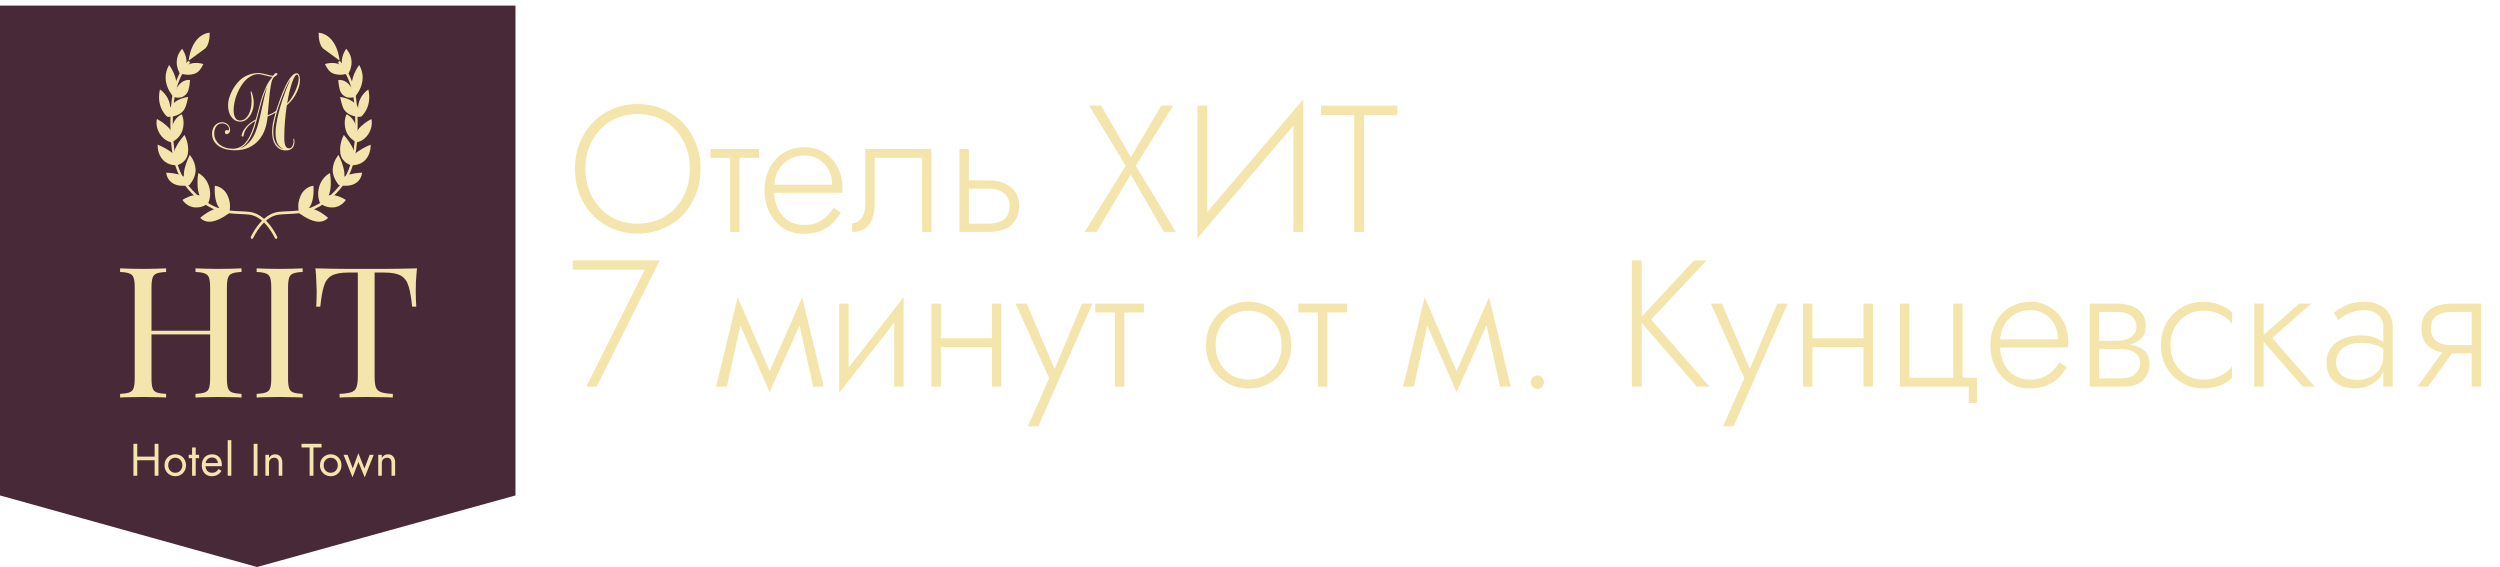 <?xml version="1.0" encoding="UTF-8"?> <svg xmlns="http://www.w3.org/2000/svg" width="194" height="44" viewBox="0 0 194 44" fill="none"><path d="M45.428 13.1C45.428 13.912 45.601 14.64 45.946 15.284C46.301 15.928 46.781 16.437 47.388 16.81C48.004 17.174 48.704 17.356 49.488 17.356C50.272 17.356 50.967 17.174 51.574 16.81C52.19 16.437 52.671 15.928 53.016 15.284C53.361 14.64 53.534 13.912 53.534 13.1C53.534 12.279 53.361 11.551 53.016 10.916C52.671 10.272 52.19 9.768 51.574 9.404C50.967 9.031 50.272 8.844 49.488 8.844C48.704 8.844 48.004 9.031 47.388 9.404C46.781 9.768 46.301 10.272 45.946 10.916C45.601 11.551 45.428 12.279 45.428 13.1ZM44.616 13.1C44.616 12.381 44.737 11.719 44.98 11.112C45.223 10.496 45.563 9.964 46.002 9.516C46.441 9.059 46.954 8.704 47.542 8.452C48.139 8.2 48.788 8.074 49.488 8.074C50.188 8.074 50.832 8.2 51.42 8.452C52.017 8.704 52.535 9.059 52.974 9.516C53.413 9.964 53.753 10.496 53.996 11.112C54.239 11.719 54.36 12.381 54.36 13.1C54.36 13.819 54.239 14.486 53.996 15.102C53.753 15.709 53.413 16.241 52.974 16.698C52.535 17.146 52.017 17.496 51.42 17.748C50.832 18 50.188 18.126 49.488 18.126C48.788 18.126 48.139 18 47.542 17.748C46.954 17.496 46.441 17.146 46.002 16.698C45.563 16.241 45.223 15.709 44.98 15.102C44.737 14.486 44.616 13.819 44.616 13.1ZM55.13 11.56H58.91V12.246H55.13V11.56ZM56.657 11.756H57.385V18H56.657V11.756ZM59.787 14.962V14.332H64.575C64.575 13.893 64.482 13.506 64.295 13.17C64.109 12.825 63.852 12.554 63.525 12.358C63.208 12.162 62.839 12.064 62.419 12.064C61.999 12.064 61.612 12.162 61.257 12.358C60.903 12.554 60.618 12.839 60.403 13.212C60.189 13.576 60.081 14.01 60.081 14.514L60.067 14.766C60.067 15.307 60.165 15.783 60.361 16.194C60.557 16.595 60.828 16.908 61.173 17.132C61.528 17.347 61.934 17.454 62.391 17.454C62.802 17.454 63.147 17.393 63.427 17.272C63.717 17.141 63.959 16.978 64.155 16.782C64.361 16.577 64.533 16.357 64.673 16.124L65.261 16.502C65.075 16.791 64.86 17.062 64.617 17.314C64.375 17.557 64.071 17.757 63.707 17.916C63.343 18.065 62.877 18.14 62.307 18.14C61.747 18.14 61.239 17.995 60.781 17.706C60.333 17.417 59.979 17.015 59.717 16.502C59.456 15.989 59.325 15.41 59.325 14.766C59.325 14.617 59.33 14.477 59.339 14.346C59.358 14.206 59.381 14.066 59.409 13.926C59.521 13.431 59.713 12.997 59.983 12.624C60.254 12.241 60.599 11.947 61.019 11.742C61.439 11.527 61.906 11.42 62.419 11.42C62.979 11.42 63.483 11.555 63.931 11.826C64.379 12.087 64.729 12.456 64.981 12.932C65.243 13.408 65.373 13.968 65.373 14.612C65.373 14.668 65.369 14.729 65.359 14.794C65.359 14.85 65.355 14.906 65.345 14.962H59.787ZM72.284 11.56V18H71.556V12.246H67.874V15.76C67.874 16.264 67.804 16.684 67.664 17.02C67.534 17.347 67.338 17.594 67.076 17.762C66.815 17.921 66.498 18 66.124 18V17.328C66.404 17.328 66.642 17.202 66.838 16.95C67.044 16.698 67.146 16.301 67.146 15.76V11.56H72.284ZM74.458 11.56H75.186V18H74.458V11.56ZM74.864 14.64V13.996H76.726C77.389 13.996 77.944 14.159 78.392 14.486C78.85 14.803 79.078 15.307 79.078 15.998C79.078 16.455 78.975 16.833 78.77 17.132C78.565 17.431 78.285 17.65 77.93 17.79C77.576 17.93 77.174 18 76.726 18H74.864V17.356H76.726C77.053 17.356 77.338 17.309 77.58 17.216C77.823 17.113 78.01 16.964 78.14 16.768C78.28 16.563 78.35 16.306 78.35 15.998C78.35 15.55 78.201 15.214 77.902 14.99C77.613 14.757 77.221 14.64 76.726 14.64H74.864ZM90.109 8.2H91.033L88.135 12.862L91.243 18H90.319L87.743 13.548L85.097 18H84.173L87.351 12.862L84.523 8.2H85.447L87.757 12.19L90.109 8.2ZM101.094 8.9L92.918 18.49L92.96 17.3L101.136 7.71L101.094 8.9ZM93.688 8.2V17.44L92.918 18.49V8.2H93.688ZM101.136 7.71V18H100.366V8.746L101.136 7.71ZM102.507 8.928V8.2H108.429V8.928H105.853V18H105.083V8.928H102.507ZM44.448 20.928V20.2H51.196L46.31 30H45.498L50.034 20.928H44.448ZM63.1 30L61.854 24.386L62.246 23.07L63.926 30H63.1ZM59.474 29.37L62.246 23.07L62.316 24.638L59.726 30.434L59.474 29.37ZM59.726 30.434L57.178 24.638L57.248 23.07L59.978 29.37L59.726 30.434ZM55.568 30L57.248 23.07L57.64 24.386L56.408 30H55.568ZM70.05 24.19L65.122 30.49L65.192 29.37L70.12 23.07L70.05 24.19ZM65.85 23.56V29.454L65.122 30.49V23.56H65.85ZM70.12 23.07V30H69.392V24.106L70.12 23.07ZM72.718 26.934V26.248H77.422V26.934H72.718ZM76.974 23.56H77.702V30H76.974V23.56ZM72.284 23.56H73.012V30H72.284V23.56ZM84.774 23.56L80.574 33.08H79.762L81.414 29.342L78.81 23.56H79.678L82.016 29.048L81.68 29.02L83.962 23.56H84.774ZM84.99 23.56H88.77V24.246H84.99V23.56ZM86.516 23.756H87.244V30H86.516V23.756ZM93.587 26.78C93.587 26.127 93.732 25.548 94.021 25.044C94.31 24.54 94.702 24.143 95.197 23.854C95.701 23.565 96.266 23.42 96.891 23.42C97.516 23.42 98.076 23.565 98.571 23.854C99.075 24.143 99.472 24.54 99.761 25.044C100.05 25.548 100.195 26.127 100.195 26.78C100.195 27.424 100.05 28.003 99.761 28.516C99.472 29.02 99.075 29.417 98.571 29.706C98.076 29.995 97.516 30.14 96.891 30.14C96.266 30.14 95.701 29.995 95.197 29.706C94.702 29.417 94.31 29.02 94.021 28.516C93.732 28.003 93.587 27.424 93.587 26.78ZM94.329 26.78C94.329 27.303 94.441 27.765 94.665 28.166C94.889 28.567 95.192 28.885 95.575 29.118C95.967 29.342 96.406 29.454 96.891 29.454C97.376 29.454 97.81 29.342 98.193 29.118C98.585 28.885 98.893 28.567 99.117 28.166C99.341 27.765 99.453 27.303 99.453 26.78C99.453 26.267 99.341 25.809 99.117 25.408C98.893 24.997 98.585 24.68 98.193 24.456C97.81 24.223 97.376 24.106 96.891 24.106C96.406 24.106 95.967 24.223 95.575 24.456C95.192 24.68 94.889 24.993 94.665 25.394C94.441 25.795 94.329 26.257 94.329 26.78ZM100.754 23.56H104.534V24.246H100.754V23.56ZM102.28 23.756H103.008V30H102.28V23.756ZM116.407 30L115.161 24.386L115.553 23.07L117.233 30H116.407ZM112.781 29.37L115.553 23.07L115.623 24.638L113.033 30.434L112.781 29.37ZM113.033 30.434L110.485 24.638L110.555 23.07L113.285 29.37L113.033 30.434ZM108.875 30L110.555 23.07L110.947 24.386L109.715 30H108.875ZM118.779 29.664C118.779 29.515 118.83 29.389 118.933 29.286C119.035 29.183 119.157 29.132 119.297 29.132C119.446 29.132 119.567 29.183 119.661 29.286C119.763 29.389 119.815 29.515 119.815 29.664C119.815 29.804 119.763 29.925 119.661 30.028C119.567 30.131 119.446 30.182 119.297 30.182C119.157 30.182 119.035 30.131 118.933 30.028C118.83 29.925 118.779 29.804 118.779 29.664ZM126.632 20.2H127.402V30H126.632V20.2ZM131.462 20.2H132.442L128.13 24.792L132.652 30H131.672L127.178 24.806L131.462 20.2ZM138.723 23.56L134.523 33.08H133.711L135.363 29.342L132.759 23.56H133.627L135.965 29.048L135.629 29.02L137.911 23.56H138.723ZM140.353 26.934V26.248H145.057V26.934H140.353ZM144.609 23.56H145.337V30H144.609V23.56ZM139.919 23.56H140.647V30H139.919V23.56ZM152.297 29.314H153.417V31.26H152.773V30H147.439V23.56H148.167V29.314H151.569V23.56H152.297V29.314ZM154.916 26.962V26.332H159.704C159.704 25.893 159.611 25.506 159.424 25.17C159.238 24.825 158.981 24.554 158.654 24.358C158.337 24.162 157.968 24.064 157.548 24.064C157.128 24.064 156.741 24.162 156.386 24.358C156.032 24.554 155.747 24.839 155.532 25.212C155.318 25.576 155.21 26.01 155.21 26.514L155.196 26.766C155.196 27.307 155.294 27.783 155.49 28.194C155.686 28.595 155.957 28.908 156.302 29.132C156.657 29.347 157.063 29.454 157.52 29.454C157.931 29.454 158.276 29.393 158.556 29.272C158.846 29.141 159.088 28.978 159.284 28.782C159.49 28.577 159.662 28.357 159.802 28.124L160.39 28.502C160.204 28.791 159.989 29.062 159.746 29.314C159.504 29.557 159.2 29.757 158.836 29.916C158.472 30.065 158.006 30.14 157.436 30.14C156.876 30.14 156.368 29.995 155.91 29.706C155.462 29.417 155.108 29.015 154.846 28.502C154.585 27.989 154.454 27.41 154.454 26.766C154.454 26.617 154.459 26.477 154.468 26.346C154.487 26.206 154.51 26.066 154.538 25.926C154.65 25.431 154.842 24.997 155.112 24.624C155.383 24.241 155.728 23.947 156.148 23.742C156.568 23.527 157.035 23.42 157.548 23.42C158.108 23.42 158.612 23.555 159.06 23.826C159.508 24.087 159.858 24.456 160.11 24.932C160.372 25.408 160.502 25.968 160.502 26.612C160.502 26.668 160.498 26.729 160.488 26.794C160.488 26.85 160.484 26.906 160.474 26.962H154.916ZM162.583 26.696H164.445C164.893 26.696 165.295 26.738 165.649 26.822C166.004 26.906 166.284 27.06 166.489 27.284C166.695 27.508 166.797 27.83 166.797 28.25C166.797 28.735 166.634 29.151 166.307 29.496C165.99 29.832 165.463 30 164.725 30H162.583V29.356H164.557C165.089 29.356 165.472 29.239 165.705 29.006C165.948 28.773 166.069 28.493 166.069 28.166C166.069 27.951 166.023 27.779 165.929 27.648C165.845 27.508 165.729 27.396 165.579 27.312C165.43 27.228 165.257 27.167 165.061 27.13C164.865 27.093 164.66 27.074 164.445 27.074H162.583V26.696ZM162.583 26.864V26.444H164.305C164.473 26.444 164.646 26.425 164.823 26.388C165.001 26.351 165.159 26.285 165.299 26.192C165.449 26.099 165.565 25.987 165.649 25.856C165.743 25.716 165.789 25.548 165.789 25.352C165.789 24.979 165.649 24.694 165.369 24.498C165.099 24.302 164.744 24.204 164.305 24.204H162.583V23.56H164.305C164.707 23.56 165.071 23.621 165.397 23.742C165.733 23.854 166.004 24.041 166.209 24.302C166.415 24.554 166.517 24.89 166.517 25.31C166.517 25.674 166.415 25.973 166.209 26.206C166.004 26.43 165.733 26.598 165.397 26.71C165.071 26.813 164.707 26.864 164.305 26.864H162.583ZM162.163 23.56H162.891V30H162.163V23.56ZM168.429 26.78C168.429 27.303 168.541 27.765 168.765 28.166C168.989 28.567 169.292 28.885 169.675 29.118C170.067 29.342 170.506 29.454 170.991 29.454C171.336 29.454 171.658 29.403 171.957 29.3C172.256 29.197 172.512 29.067 172.727 28.908C172.951 28.74 173.11 28.572 173.203 28.404V29.314C173.007 29.547 172.704 29.743 172.293 29.902C171.892 30.061 171.458 30.14 170.991 30.14C170.366 30.14 169.806 29.995 169.311 29.706C168.816 29.417 168.42 29.02 168.121 28.516C167.832 28.003 167.687 27.424 167.687 26.78C167.687 26.127 167.832 25.548 168.121 25.044C168.42 24.54 168.816 24.143 169.311 23.854C169.806 23.565 170.366 23.42 170.991 23.42C171.458 23.42 171.892 23.504 172.293 23.672C172.704 23.831 173.007 24.022 173.203 24.246V25.156C173.11 24.979 172.951 24.811 172.727 24.652C172.512 24.493 172.256 24.363 171.957 24.26C171.658 24.157 171.336 24.106 170.991 24.106C170.506 24.106 170.067 24.223 169.675 24.456C169.292 24.68 168.989 24.993 168.765 25.394C168.541 25.795 168.429 26.257 168.429 26.78ZM174.932 23.56H175.66V30H174.932V23.56ZM178.418 23.56H179.356L176.318 26.22L179.622 30H178.698L175.394 26.22L178.418 23.56ZM181.281 28.11C181.281 28.427 181.355 28.689 181.505 28.894C181.654 29.09 181.85 29.239 182.093 29.342C182.345 29.435 182.611 29.482 182.891 29.482C183.283 29.482 183.633 29.407 183.941 29.258C184.258 29.109 184.505 28.894 184.683 28.614C184.86 28.334 184.949 27.993 184.949 27.592L185.117 28.012C185.117 28.423 185.009 28.791 184.795 29.118C184.589 29.435 184.305 29.687 183.941 29.874C183.586 30.051 183.18 30.14 182.723 30.14C182.34 30.14 181.981 30.07 181.645 29.93C181.318 29.781 181.052 29.561 180.847 29.272C180.641 28.973 180.539 28.595 180.539 28.138C180.539 27.681 180.655 27.298 180.889 26.99C181.122 26.673 181.439 26.435 181.841 26.276C182.242 26.108 182.695 26.024 183.199 26.024C183.591 26.024 183.922 26.071 184.193 26.164C184.473 26.257 184.697 26.365 184.865 26.486C185.042 26.607 185.168 26.71 185.243 26.794V27.242C184.981 27.046 184.687 26.892 184.361 26.78C184.043 26.659 183.665 26.598 183.227 26.598C182.853 26.598 182.517 26.659 182.219 26.78C181.929 26.892 181.701 27.06 181.533 27.284C181.365 27.508 181.281 27.783 181.281 28.11ZM181.463 24.834L181.099 24.274C181.341 24.078 181.654 23.887 182.037 23.7C182.429 23.513 182.9 23.42 183.451 23.42C183.917 23.42 184.314 23.504 184.641 23.672C184.977 23.831 185.233 24.059 185.411 24.358C185.588 24.657 185.677 25.016 185.677 25.436V30H184.949V25.436C184.949 24.997 184.809 24.661 184.529 24.428C184.258 24.185 183.899 24.064 183.451 24.064C183.143 24.064 182.863 24.106 182.611 24.19C182.359 24.265 182.135 24.363 181.939 24.484C181.752 24.605 181.593 24.722 181.463 24.834ZM188.411 30H187.599L189.839 26.906H190.651L188.411 30ZM192.527 30H191.799V23.56H192.527V30ZM192.093 26.78V27.424H190.259C189.821 27.424 189.419 27.359 189.055 27.228C188.701 27.097 188.421 26.892 188.215 26.612C188.01 26.323 187.907 25.949 187.907 25.492C187.907 25.025 188.01 24.652 188.215 24.372C188.421 24.092 188.701 23.887 189.055 23.756C189.419 23.625 189.821 23.56 190.259 23.56H192.093V24.204H190.259C189.933 24.204 189.648 24.251 189.405 24.344C189.163 24.428 188.971 24.563 188.831 24.75C188.701 24.937 188.635 25.184 188.635 25.492C188.635 25.791 188.701 26.038 188.831 26.234C188.971 26.421 189.163 26.561 189.405 26.654C189.648 26.738 189.933 26.78 190.259 26.78H192.093Z" fill="#F4E5AC"></path><path d="M0 38.446V0.437H40V38.446L19.947 44L0 38.446Z" fill="#482938"></path><path d="M10.518 35.715V35.432H12.198V35.715H10.518ZM11.999 34.44H12.296V36.918H11.999V34.44ZM10.354 34.44H10.651V36.918H10.354V34.44Z" fill="#F4E5AC"></path><path d="M12.768 36.104C12.768 35.939 12.805 35.793 12.877 35.665C12.951 35.538 13.052 35.438 13.178 35.364C13.304 35.291 13.445 35.255 13.601 35.255C13.76 35.255 13.901 35.291 14.025 35.364C14.151 35.438 14.25 35.538 14.322 35.665C14.397 35.793 14.434 35.939 14.434 36.104C14.434 36.267 14.397 36.413 14.322 36.543C14.25 36.671 14.151 36.771 14.025 36.844C13.901 36.917 13.76 36.954 13.601 36.954C13.445 36.954 13.304 36.917 13.178 36.844C13.052 36.771 12.951 36.671 12.877 36.543C12.805 36.413 12.768 36.267 12.768 36.104ZM13.052 36.104C13.052 36.218 13.075 36.318 13.122 36.405C13.171 36.492 13.236 36.562 13.318 36.614C13.402 36.663 13.496 36.688 13.601 36.688C13.706 36.688 13.8 36.663 13.881 36.614C13.965 36.562 14.031 36.492 14.077 36.405C14.126 36.318 14.151 36.218 14.151 36.104C14.151 35.991 14.126 35.891 14.077 35.803C14.031 35.714 13.965 35.644 13.881 35.594C13.8 35.545 13.706 35.52 13.601 35.52C13.496 35.52 13.402 35.545 13.318 35.594C13.236 35.644 13.171 35.714 13.122 35.803C13.075 35.891 13.052 35.991 13.052 36.104Z" fill="#F4E5AC"></path><path d="M14.644 35.29H15.449V35.556H14.644V35.29ZM14.906 34.724H15.187V36.918H14.906V34.724Z" fill="#F4E5AC"></path><path d="M16.423 36.954C16.273 36.954 16.14 36.918 16.024 36.848C15.909 36.774 15.82 36.674 15.754 36.547C15.691 36.419 15.66 36.272 15.66 36.104C15.66 35.934 15.693 35.786 15.758 35.658C15.825 35.531 15.919 35.432 16.038 35.361C16.159 35.29 16.299 35.255 16.458 35.255C16.616 35.255 16.752 35.289 16.864 35.357C16.978 35.423 17.066 35.519 17.126 35.644C17.187 35.769 17.217 35.918 17.217 36.09C17.217 36.106 17.216 36.124 17.214 36.143C17.214 36.16 17.214 36.17 17.214 36.175H15.838V35.934H16.993L16.881 36.097C16.888 36.085 16.895 36.068 16.902 36.044C16.909 36.018 16.913 35.997 16.913 35.98C16.913 35.883 16.893 35.8 16.853 35.729C16.816 35.658 16.764 35.603 16.696 35.562C16.628 35.522 16.549 35.502 16.458 35.502C16.351 35.502 16.258 35.526 16.181 35.573C16.107 35.618 16.048 35.684 16.006 35.771C15.967 35.856 15.946 35.961 15.943 36.087C15.943 36.214 15.963 36.322 16.003 36.412C16.043 36.502 16.101 36.57 16.178 36.617C16.255 36.665 16.348 36.688 16.458 36.688C16.567 36.688 16.664 36.665 16.748 36.617C16.832 36.568 16.904 36.494 16.962 36.395L17.189 36.54C17.105 36.676 16.999 36.78 16.871 36.851C16.745 36.92 16.596 36.954 16.423 36.954Z" fill="#F4E5AC"></path><path d="M17.671 34.157H17.951V36.918H17.671V34.157Z" fill="#F4E5AC"></path><path d="M19.684 34.44H19.982V36.918H19.684V34.44Z" fill="#F4E5AC"></path><path d="M21.628 35.927C21.628 35.793 21.598 35.691 21.54 35.623C21.482 35.554 21.396 35.52 21.285 35.52C21.203 35.52 21.131 35.538 21.067 35.573C21.007 35.606 20.959 35.653 20.924 35.715C20.891 35.776 20.875 35.847 20.875 35.927V36.918H20.595V35.29H20.875V35.545C20.929 35.446 20.995 35.373 21.075 35.325C21.156 35.278 21.25 35.255 21.355 35.255C21.525 35.255 21.659 35.312 21.757 35.428C21.857 35.541 21.907 35.696 21.907 35.892V36.918H21.628V35.927Z" fill="#F4E5AC"></path><path d="M23.396 34.724V34.44H24.953V34.724H24.323V36.918H24.026V34.724H23.396Z" fill="#F4E5AC"></path><path d="M24.831 36.104C24.831 35.939 24.868 35.793 24.94 35.665C25.015 35.538 25.115 35.438 25.241 35.364C25.367 35.291 25.508 35.255 25.665 35.255C25.823 35.255 25.964 35.291 26.088 35.364C26.214 35.438 26.313 35.538 26.386 35.665C26.46 35.793 26.497 35.939 26.497 36.104C26.497 36.267 26.46 36.413 26.386 36.543C26.313 36.671 26.214 36.771 26.088 36.844C25.964 36.917 25.823 36.954 25.665 36.954C25.508 36.954 25.367 36.917 25.241 36.844C25.115 36.771 25.015 36.671 24.94 36.543C24.868 36.413 24.831 36.267 24.831 36.104ZM25.115 36.104C25.115 36.218 25.138 36.318 25.185 36.405C25.234 36.492 25.299 36.562 25.381 36.614C25.465 36.663 25.559 36.688 25.665 36.688C25.77 36.688 25.863 36.663 25.945 36.614C26.029 36.562 26.094 36.492 26.14 36.405C26.189 36.318 26.214 36.218 26.214 36.104C26.214 35.991 26.189 35.891 26.14 35.803C26.094 35.714 26.029 35.644 25.945 35.594C25.863 35.545 25.77 35.52 25.665 35.52C25.559 35.52 25.465 35.545 25.381 35.594C25.299 35.644 25.234 35.714 25.185 35.803C25.138 35.891 25.115 35.991 25.115 36.104Z" fill="#F4E5AC"></path><path d="M26.656 35.29H26.971L27.373 36.349L27.811 35.166L28.28 36.355L28.686 35.29H29.001L28.301 37.042L27.814 35.856L27.356 37.042L26.656 35.29Z" fill="#F4E5AC"></path><path d="M30.382 35.927C30.382 35.793 30.353 35.691 30.295 35.623C30.236 35.554 30.151 35.52 30.039 35.52C29.958 35.52 29.885 35.538 29.822 35.573C29.762 35.606 29.714 35.653 29.679 35.715C29.646 35.776 29.63 35.847 29.63 35.927V36.918H29.35V35.29H29.63V35.545C29.683 35.446 29.75 35.373 29.829 35.325C29.911 35.278 30.004 35.255 30.109 35.255C30.28 35.255 30.414 35.312 30.512 35.428C30.612 35.541 30.662 35.696 30.662 35.892V36.918H30.382V35.927Z" fill="#F4E5AC"></path><path d="M19.51 7.098C19.574 7.252 19.62 7.404 19.648 7.554C19.676 7.699 19.69 7.841 19.69 7.978C19.69 8.185 19.66 8.379 19.6 8.561C19.544 8.739 19.468 8.893 19.372 9.022C19.276 9.152 19.166 9.255 19.042 9.332C18.918 9.405 18.79 9.441 18.658 9.441C18.49 9.441 18.344 9.403 18.22 9.326C18.1 9.249 18 9.15 17.92 9.028C17.844 8.907 17.788 8.773 17.752 8.628C17.716 8.478 17.698 8.334 17.698 8.197C17.698 7.987 17.73 7.776 17.794 7.566C17.862 7.355 17.946 7.157 18.046 6.971C18.15 6.781 18.266 6.611 18.394 6.461C18.522 6.307 18.648 6.184 18.772 6.091C18.964 5.949 19.168 5.844 19.384 5.775C19.6 5.703 19.82 5.666 20.044 5.666C20.136 5.666 20.238 5.678 20.35 5.703C20.462 5.723 20.572 5.747 20.68 5.775C20.788 5.8 20.886 5.824 20.974 5.848C21.062 5.869 21.128 5.879 21.172 5.879C21.184 5.879 21.198 5.869 21.214 5.848C21.234 5.824 21.254 5.8 21.274 5.775C21.298 5.747 21.322 5.723 21.346 5.703C21.37 5.678 21.394 5.666 21.418 5.666C21.45 5.666 21.476 5.672 21.496 5.684C21.516 5.693 21.526 5.713 21.526 5.745C21.526 5.769 21.504 5.804 21.46 5.848C21.42 5.889 21.368 5.921 21.304 5.945C21.256 5.99 21.21 6.049 21.166 6.121C21.122 6.194 21.086 6.295 21.058 6.425C21.022 6.587 20.99 6.771 20.962 6.977C20.938 7.179 20.914 7.392 20.89 7.614C20.87 7.833 20.85 8.057 20.83 8.288C20.81 8.514 20.79 8.733 20.77 8.943C20.958 8.871 21.098 8.808 21.19 8.755C21.286 8.699 21.364 8.644 21.424 8.591C21.456 8.498 21.486 8.407 21.514 8.318C21.546 8.229 21.578 8.138 21.61 8.045C21.65 7.932 21.698 7.794 21.754 7.633C21.814 7.471 21.88 7.303 21.952 7.129C22.024 6.951 22.102 6.777 22.186 6.607C22.27 6.433 22.358 6.279 22.45 6.146C22.542 6.008 22.636 5.897 22.732 5.812C22.832 5.727 22.932 5.684 23.032 5.684C23.092 5.684 23.144 5.719 23.188 5.788C23.236 5.852 23.266 5.98 23.278 6.17C23.278 6.417 23.238 6.647 23.158 6.862C23.082 7.076 22.99 7.27 22.882 7.444C22.774 7.614 22.662 7.762 22.546 7.887C22.43 8.013 22.334 8.108 22.258 8.173C22.198 8.561 22.15 8.97 22.114 9.399C22.078 9.823 22.06 10.25 22.06 10.679C22.06 10.857 22.07 11.001 22.09 11.11C22.11 11.219 22.138 11.304 22.174 11.365C22.21 11.421 22.252 11.46 22.3 11.48C22.348 11.5 22.4 11.511 22.456 11.511C22.504 11.511 22.546 11.494 22.582 11.462C22.622 11.43 22.656 11.387 22.684 11.335C22.716 11.282 22.74 11.223 22.756 11.159C22.772 11.09 22.78 11.023 22.78 10.958C22.78 10.893 22.772 10.837 22.756 10.788C22.772 10.772 22.792 10.764 22.816 10.764C22.84 10.837 22.852 10.922 22.852 11.019C22.852 11.1 22.84 11.179 22.816 11.256C22.796 11.332 22.76 11.403 22.708 11.468C22.656 11.529 22.586 11.579 22.498 11.62C22.414 11.656 22.31 11.674 22.186 11.674C21.99 11.674 21.824 11.632 21.688 11.547C21.552 11.462 21.44 11.353 21.352 11.219C21.268 11.082 21.206 10.926 21.166 10.752C21.13 10.578 21.112 10.4 21.112 10.218C21.112 10.011 21.136 9.781 21.184 9.526C21.236 9.267 21.302 9.004 21.382 8.737C21.334 8.769 21.28 8.802 21.22 8.834C21.164 8.866 21.106 8.897 21.046 8.925C20.99 8.949 20.936 8.972 20.884 8.992C20.836 9.012 20.796 9.028 20.764 9.04C20.74 9.376 20.674 9.702 20.566 10.018C20.458 10.333 20.302 10.612 20.098 10.855C19.894 11.098 19.636 11.294 19.324 11.444C19.016 11.589 18.646 11.662 18.214 11.662C17.99 11.662 17.772 11.638 17.56 11.589C17.348 11.537 17.16 11.458 16.996 11.353C16.832 11.243 16.7 11.108 16.6 10.946C16.504 10.784 16.456 10.592 16.456 10.37C16.456 10.26 16.472 10.153 16.504 10.048C16.54 9.939 16.59 9.844 16.654 9.763C16.722 9.678 16.804 9.611 16.9 9.562C17 9.51 17.112 9.483 17.236 9.483C17.288 9.483 17.35 9.494 17.422 9.514C17.494 9.534 17.562 9.568 17.626 9.617C17.69 9.662 17.744 9.724 17.788 9.805C17.832 9.882 17.854 9.977 17.854 10.09C17.854 10.2 17.822 10.28 17.758 10.333C17.698 10.386 17.644 10.412 17.596 10.412C17.564 10.412 17.532 10.402 17.5 10.382C17.468 10.357 17.452 10.313 17.452 10.248C17.452 10.183 17.47 10.141 17.506 10.121C17.546 10.101 17.576 10.09 17.596 10.09C17.624 10.09 17.646 10.096 17.662 10.109C17.682 10.117 17.702 10.121 17.722 10.121C17.754 10.121 17.77 10.094 17.77 10.042C17.77 9.904 17.716 9.793 17.608 9.708C17.5 9.619 17.378 9.575 17.242 9.575C17.138 9.575 17.046 9.597 16.966 9.641C16.89 9.686 16.826 9.744 16.774 9.817C16.726 9.89 16.688 9.973 16.66 10.066C16.636 10.159 16.624 10.254 16.624 10.351C16.624 10.533 16.662 10.699 16.738 10.849C16.818 10.995 16.922 11.12 17.05 11.225C17.182 11.326 17.334 11.405 17.506 11.462C17.678 11.514 17.858 11.541 18.046 11.541C18.246 11.541 18.424 11.504 18.58 11.432C18.736 11.359 18.876 11.258 19 11.128C19.124 10.995 19.234 10.839 19.33 10.661C19.426 10.483 19.512 10.291 19.588 10.084C19.632 9.967 19.672 9.852 19.708 9.738C19.744 9.621 19.78 9.504 19.816 9.386C19.652 9.471 19.51 9.568 19.39 9.678C19.27 9.787 19.176 9.894 19.108 9.999C19.036 10.113 18.984 10.22 18.952 10.321C18.92 10.422 18.898 10.507 18.886 10.576C18.886 10.584 18.878 10.59 18.862 10.594C18.85 10.594 18.84 10.594 18.832 10.594C18.812 10.594 18.792 10.59 18.772 10.582C18.756 10.57 18.746 10.55 18.742 10.521C18.774 10.359 18.834 10.212 18.922 10.078C19.01 9.945 19.108 9.825 19.216 9.72C19.328 9.615 19.44 9.524 19.552 9.447C19.668 9.37 19.768 9.307 19.852 9.259C19.94 8.947 20.022 8.642 20.098 8.343C20.174 8.039 20.258 7.748 20.35 7.469C20.446 7.185 20.556 6.918 20.68 6.668C20.804 6.413 20.958 6.18 21.142 5.97C21.082 5.966 21.006 5.953 20.914 5.933C20.822 5.909 20.724 5.885 20.62 5.86C20.52 5.832 20.418 5.808 20.314 5.788C20.21 5.763 20.12 5.751 20.044 5.751C19.868 5.751 19.7 5.792 19.54 5.873C19.38 5.949 19.23 6.055 19.09 6.188C18.954 6.322 18.83 6.477 18.718 6.655C18.606 6.833 18.508 7.02 18.424 7.214C18.324 7.444 18.25 7.677 18.202 7.912C18.154 8.142 18.13 8.355 18.13 8.549C18.13 8.658 18.138 8.761 18.154 8.858C18.174 8.956 18.204 9.04 18.244 9.113C18.284 9.186 18.334 9.245 18.394 9.289C18.458 9.33 18.536 9.35 18.628 9.35C18.764 9.35 18.886 9.312 18.994 9.235C19.106 9.154 19.2 9.047 19.276 8.913C19.356 8.78 19.416 8.622 19.456 8.44C19.5 8.258 19.522 8.059 19.522 7.845C19.522 7.728 19.516 7.61 19.504 7.493C19.492 7.372 19.472 7.248 19.444 7.123C19.448 7.107 19.47 7.098 19.51 7.098ZM23.05 5.794C22.99 5.794 22.926 5.85 22.858 5.964C22.79 6.077 22.722 6.233 22.654 6.431C22.586 6.629 22.52 6.866 22.456 7.141C22.392 7.416 22.334 7.713 22.282 8.033C22.406 7.908 22.522 7.758 22.63 7.584C22.742 7.41 22.838 7.234 22.918 7.056C22.998 6.874 23.06 6.702 23.104 6.54C23.152 6.374 23.176 6.239 23.176 6.134C23.176 6.109 23.174 6.079 23.17 6.042C23.17 6.002 23.166 5.964 23.158 5.927C23.15 5.891 23.136 5.86 23.116 5.836C23.1 5.808 23.078 5.794 23.05 5.794ZM20.698 6.837C20.698 6.825 20.694 6.819 20.686 6.819C20.662 6.876 20.638 6.933 20.614 6.989C20.59 7.042 20.568 7.096 20.548 7.153C20.468 7.367 20.394 7.588 20.326 7.815C20.262 8.041 20.198 8.27 20.134 8.5C20.074 8.731 20.014 8.962 19.954 9.192C19.894 9.423 19.83 9.645 19.762 9.86C19.706 10.038 19.642 10.21 19.57 10.376C19.502 10.537 19.424 10.689 19.336 10.831C19.252 10.972 19.154 11.1 19.042 11.213C18.93 11.322 18.804 11.415 18.664 11.492C18.664 11.5 18.668 11.504 18.676 11.504C18.844 11.44 18.994 11.353 19.126 11.243C19.262 11.134 19.38 11.011 19.48 10.873C19.584 10.736 19.674 10.586 19.75 10.424C19.826 10.262 19.892 10.092 19.948 9.914C20.028 9.664 20.098 9.407 20.158 9.144C20.222 8.881 20.28 8.618 20.332 8.355C20.388 8.092 20.444 7.833 20.5 7.578C20.56 7.323 20.626 7.076 20.698 6.837ZM21.946 11.559C21.954 11.559 21.958 11.555 21.958 11.547C21.746 11.446 21.596 11.288 21.508 11.073C21.424 10.859 21.382 10.608 21.382 10.321C21.382 10.09 21.406 9.835 21.454 9.556C21.502 9.277 21.562 8.994 21.634 8.707C21.71 8.415 21.792 8.132 21.88 7.857C21.972 7.582 22.06 7.331 22.144 7.105C22.172 7.028 22.204 6.945 22.24 6.856C22.276 6.767 22.312 6.68 22.348 6.595C22.384 6.51 22.418 6.433 22.45 6.364C22.482 6.291 22.508 6.237 22.528 6.2C22.528 6.192 22.524 6.188 22.516 6.188C22.488 6.225 22.44 6.303 22.372 6.425C22.308 6.542 22.236 6.69 22.156 6.868C22.072 7.062 21.986 7.274 21.898 7.505C21.81 7.736 21.726 7.966 21.646 8.197C21.59 8.359 21.536 8.527 21.484 8.701C21.432 8.875 21.386 9.051 21.346 9.229C21.306 9.407 21.272 9.583 21.244 9.757C21.22 9.931 21.208 10.098 21.208 10.26C21.208 10.406 21.222 10.55 21.25 10.691C21.282 10.833 21.328 10.962 21.388 11.08C21.452 11.193 21.53 11.292 21.622 11.377C21.714 11.462 21.822 11.523 21.946 11.559Z" fill="#F4E5AC"></path><path d="M15.172 30.85V30.566C15.49 30.547 15.728 30.51 15.886 30.453C16.054 30.396 16.166 30.283 16.222 30.113C16.278 29.943 16.306 29.689 16.306 29.349V22.325C16.306 21.976 16.278 21.721 16.222 21.56C16.166 21.39 16.054 21.277 15.886 21.221C15.728 21.154 15.49 21.117 15.172 21.107V20.824C15.387 20.833 15.658 20.843 15.984 20.852C16.311 20.862 16.633 20.866 16.95 20.866C17.314 20.866 17.655 20.862 17.972 20.852C18.29 20.843 18.546 20.833 18.742 20.824V21.107C18.425 21.117 18.182 21.154 18.014 21.221C17.856 21.277 17.748 21.39 17.692 21.56C17.636 21.721 17.608 21.976 17.608 22.325V29.349C17.608 29.689 17.636 29.943 17.692 30.113C17.748 30.283 17.856 30.396 18.014 30.453C18.182 30.51 18.425 30.547 18.742 30.566V30.85C18.546 30.831 18.29 30.821 17.972 30.821C17.655 30.812 17.314 30.807 16.95 30.807C16.633 30.807 16.311 30.812 15.984 30.821C15.658 30.821 15.387 30.831 15.172 30.85ZM9.32 30.85V30.566C9.638 30.547 9.876 30.51 10.034 30.453C10.202 30.396 10.314 30.283 10.37 30.113C10.426 29.943 10.454 29.689 10.454 29.349V22.325C10.454 21.976 10.426 21.721 10.37 21.56C10.314 21.39 10.202 21.277 10.034 21.221C9.876 21.154 9.638 21.117 9.32 21.107V20.824C9.516 20.833 9.773 20.843 10.09 20.852C10.408 20.862 10.748 20.866 11.112 20.866C11.439 20.866 11.761 20.862 12.078 20.852C12.405 20.843 12.676 20.833 12.89 20.824V21.107C12.573 21.117 12.33 21.154 12.162 21.221C12.004 21.277 11.896 21.39 11.84 21.56C11.784 21.721 11.756 21.976 11.756 22.325V29.349C11.756 29.689 11.784 29.943 11.84 30.113C11.896 30.283 12.004 30.396 12.162 30.453C12.33 30.51 12.573 30.547 12.89 30.566V30.85C12.676 30.831 12.405 30.821 12.078 30.821C11.761 30.812 11.439 30.807 11.112 30.807C10.748 30.807 10.408 30.812 10.09 30.821C9.773 30.821 9.516 30.831 9.32 30.85ZM11.266 25.95V25.667H16.796V25.95H11.266Z" fill="#F4E5AC"></path><path d="M23.486 20.824V21.107C23.169 21.117 22.926 21.154 22.758 21.221C22.599 21.277 22.492 21.39 22.436 21.56C22.38 21.721 22.352 21.976 22.352 22.325V29.349C22.352 29.689 22.38 29.943 22.436 30.113C22.492 30.283 22.599 30.396 22.758 30.453C22.926 30.51 23.169 30.547 23.486 30.566V30.85C23.271 30.831 23.001 30.821 22.674 30.821C22.357 30.812 22.035 30.807 21.708 30.807C21.344 30.807 21.003 30.812 20.686 30.821C20.369 30.821 20.112 30.831 19.916 30.85V30.566C20.233 30.547 20.471 30.51 20.63 30.453C20.798 30.396 20.91 30.283 20.966 30.113C21.022 29.943 21.05 29.689 21.05 29.349V22.325C21.05 21.976 21.022 21.721 20.966 21.56C20.91 21.39 20.798 21.277 20.63 21.221C20.471 21.154 20.233 21.117 19.916 21.107V20.824C20.112 20.833 20.369 20.843 20.686 20.852C21.003 20.862 21.344 20.866 21.708 20.866C22.035 20.866 22.357 20.862 22.674 20.852C23.001 20.843 23.271 20.833 23.486 20.824Z" fill="#F4E5AC"></path><path d="M32.36 20.824C32.323 21.183 32.295 21.532 32.276 21.872C32.267 22.202 32.262 22.457 32.262 22.637C32.262 22.863 32.267 23.076 32.276 23.274C32.286 23.472 32.295 23.647 32.304 23.798H31.982C31.917 23.137 31.828 22.618 31.716 22.24C31.604 21.853 31.408 21.575 31.128 21.405C30.848 21.235 30.414 21.15 29.826 21.15H29.07V29.207C29.07 29.585 29.103 29.868 29.168 30.057C29.243 30.245 29.383 30.373 29.588 30.439C29.794 30.505 30.092 30.547 30.484 30.566V30.85C30.242 30.831 29.934 30.821 29.56 30.821C29.187 30.812 28.809 30.807 28.426 30.807C28.006 30.807 27.61 30.812 27.236 30.821C26.872 30.821 26.578 30.831 26.354 30.85V30.566C26.746 30.547 27.045 30.505 27.25 30.439C27.456 30.373 27.591 30.245 27.656 30.057C27.731 29.868 27.768 29.585 27.768 29.207V21.15H27.012C26.434 21.15 26 21.235 25.71 21.405C25.43 21.575 25.234 21.853 25.122 22.24C25.01 22.618 24.922 23.137 24.856 23.798H24.534C24.553 23.647 24.562 23.472 24.562 23.274C24.572 23.076 24.576 22.863 24.576 22.637C24.576 22.457 24.567 22.202 24.548 21.872C24.539 21.532 24.516 21.183 24.478 20.824C24.87 20.833 25.295 20.843 25.752 20.852C26.219 20.862 26.686 20.866 27.152 20.866C27.619 20.866 28.044 20.866 28.426 20.866C28.809 20.866 29.229 20.866 29.686 20.866C30.153 20.866 30.62 20.862 31.086 20.852C31.553 20.843 31.978 20.833 32.36 20.824Z" fill="#F4E5AC"></path><path d="M21.435 18.535C21.392 18.54 21.349 18.517 21.33 18.473C21.322 18.456 20.568 16.784 19.331 16.654C19.081 16.627 18.827 16.616 18.581 16.605C17.997 16.578 17.393 16.55 16.804 16.321C15.993 16.004 15.225 15.434 14.583 14.672C13.43 13.305 13.231 11.543 13.222 9.706C13.213 7.863 13.402 6.111 14.555 4.779C14.592 4.736 14.656 4.734 14.697 4.774C14.739 4.815 14.742 4.883 14.704 4.926C13.586 6.218 13.399 7.918 13.408 9.707C13.416 11.491 13.612 13.202 14.732 14.529C15.352 15.265 16.091 15.814 16.871 16.119C17.43 16.337 17.992 16.363 18.587 16.39C18.835 16.401 19.093 16.413 19.348 16.44C19.911 16.499 20.465 16.856 20.949 17.471C21.31 17.93 21.504 18.365 21.512 18.383C21.536 18.437 21.514 18.501 21.464 18.526C21.454 18.53 21.445 18.533 21.435 18.535Z" fill="#F4E5AC"></path><path d="M19.542 18.535C19.584 18.54 19.628 18.517 19.647 18.473C19.654 18.456 20.408 16.784 21.646 16.654C21.896 16.627 22.15 16.616 22.396 16.605C22.98 16.578 23.584 16.55 24.173 16.321C24.983 16.004 25.752 15.434 26.394 14.672C27.547 13.305 27.746 11.543 27.754 9.706C27.763 7.863 27.574 6.111 26.422 4.779C26.384 4.736 26.32 4.734 26.279 4.774C26.238 4.815 26.235 4.883 26.273 4.926C27.391 6.218 27.577 7.918 27.569 9.707C27.56 11.491 27.364 13.202 26.245 14.529C25.625 15.265 24.885 15.814 24.106 16.119C23.546 16.337 22.985 16.363 22.39 16.39C22.141 16.401 21.884 16.413 21.628 16.44C21.065 16.499 20.512 16.856 20.028 17.471C19.667 17.93 19.473 18.365 19.465 18.383C19.441 18.437 19.462 18.501 19.513 18.526C19.522 18.53 19.532 18.533 19.542 18.535Z" fill="#F4E5AC"></path><path d="M16.169 15.731C16.169 15.731 15.86 16.118 15.179 16.098C14.497 16.079 14.159 15.516 14.159 15.516C14.159 15.516 15.586 14.531 16.169 15.731Z" fill="#F4E5AC"></path><path d="M16.168 15.729C16.168 15.729 16.455 15.169 16.209 14.425C15.963 13.681 15.388 13.431 15.388 13.431C15.388 13.431 14.994 15.556 16.168 15.729Z" fill="#F4E5AC"></path><path d="M14.699 14.351C14.699 14.351 15.215 13.8 15.177 13.136C15.138 12.472 14.729 12.023 14.729 12.023C14.729 12.023 13.706 13.932 14.699 14.351Z" fill="#F4E5AC"></path><path d="M13.74 12.82C13.74 12.82 14.482 12.654 14.585 11.884C14.689 11.115 14.315 10.475 14.315 10.475C14.315 10.475 12.819 12.078 13.74 12.82Z" fill="#F4E5AC"></path><path d="M13.293 11.043C13.293 11.043 13.948 10.807 14.164 10.093C14.379 9.379 14.102 8.868 14.102 8.868C14.102 8.868 13.053 9.266 13.293 11.043Z" fill="#F4E5AC"></path><path d="M17.762 16.555C17.762 16.555 18.011 15.959 17.676 15.206C17.341 14.453 16.675 14.416 16.675 14.416C16.675 14.416 16.449 16.447 17.762 16.555Z" fill="#F4E5AC"></path><path d="M17.755 16.554C17.755 16.554 17.124 17.06 16.485 17.184C15.845 17.307 15.535 16.901 15.535 16.901C15.535 16.901 17.118 15.482 17.755 16.554Z" fill="#F4E5AC"></path><path d="M14.699 14.351C14.699 14.351 14.013 14.549 13.469 14.259C12.924 13.97 12.898 13.402 12.898 13.402C12.898 13.402 14.725 13.41 14.699 14.351Z" fill="#F4E5AC"></path><path d="M13.739 12.819C13.739 12.819 13.08 12.892 12.628 12.391C12.177 11.889 12.238 11.227 12.238 11.227C12.238 11.227 14.211 12 13.739 12.819Z" fill="#F4E5AC"></path><path d="M13.318 11.043C13.318 11.043 12.755 10.977 12.388 10.369C12.021 9.761 12.178 9.236 12.178 9.236C12.178 9.236 13.891 10.096 13.318 11.043Z" fill="#F4E5AC"></path><path d="M12.411 6.939C12.411 6.939 13.082 7.363 13.194 8.176C13.247 8.552 13.005 9.08 13.005 9.08C13.005 9.08 12.084 8.382 12.411 6.939Z" fill="#F4E5AC"></path><path d="M13.022 9.067C13.022 9.067 13.866 9.123 14.286 8.514C14.48 8.232 14.598 7.525 14.598 7.525C14.598 7.525 13.02 7.666 13.022 9.067Z" fill="#F4E5AC"></path><path d="M13.432 7.502C13.432 7.502 14.11 7.813 14.522 7.208C14.713 6.927 14.744 6.211 14.744 6.211C14.744 6.211 13.861 6.011 13.432 7.502Z" fill="#F4E5AC"></path><path d="M13.918 5.663C13.918 5.663 14.624 5.988 15.261 5.645C15.556 5.487 15.778 4.97 15.778 4.97C15.778 4.97 14.548 4.529 13.918 5.663Z" fill="#F4E5AC"></path><path d="M13.121 5.04C13.121 5.04 13.665 5.742 13.718 6.592C13.742 6.986 13.447 7.495 13.447 7.495C13.447 7.495 12.364 6.372 13.121 5.04Z" fill="#F4E5AC"></path><path d="M14.13 3.784C14.13 3.784 14.616 4.436 14.436 5.077C14.353 5.374 13.95 5.683 13.95 5.683C13.95 5.683 13.315 4.725 14.13 3.784Z" fill="#F4E5AC"></path><path d="M16.261 2.529C16.261 2.529 16.338 3.531 15.811 3.846C15.601 3.999 14.641 4.703 14.641 4.703C14.641 4.703 14.791 2.743 16.261 2.529Z" fill="#F4E5AC"></path><path d="M24.827 15.731C24.827 15.731 25.136 16.118 25.817 16.098C26.499 16.079 26.837 15.516 26.837 15.516C26.837 15.516 25.41 14.531 24.827 15.731Z" fill="#F4E5AC"></path><path d="M24.828 15.729C24.828 15.729 24.541 15.169 24.788 14.425C25.033 13.681 25.608 13.431 25.608 13.431C25.608 13.431 26.002 15.556 24.828 15.729Z" fill="#F4E5AC"></path><path d="M26.297 14.351C26.297 14.351 25.781 13.8 25.82 13.136C25.858 12.472 26.267 12.023 26.267 12.023C26.267 12.023 27.29 13.932 26.297 14.351Z" fill="#F4E5AC"></path><path d="M27.256 12.82C27.256 12.82 26.515 12.654 26.411 11.884C26.307 11.115 26.681 10.475 26.681 10.475C26.681 10.475 28.177 12.078 27.256 12.82Z" fill="#F4E5AC"></path><path d="M27.703 11.043C27.703 11.043 27.048 10.807 26.832 10.093C26.617 9.379 26.894 8.868 26.894 8.868C26.894 8.868 27.943 9.266 27.703 11.043Z" fill="#F4E5AC"></path><path d="M23.234 16.555C23.234 16.555 22.985 15.959 23.32 15.206C23.655 14.453 24.321 14.416 24.321 14.416C24.321 14.416 24.547 16.447 23.234 16.555Z" fill="#F4E5AC"></path><path d="M23.241 16.554C23.241 16.554 23.872 17.06 24.511 17.184C25.151 17.307 25.461 16.901 25.461 16.901C25.461 16.901 23.878 15.482 23.241 16.554Z" fill="#F4E5AC"></path><path d="M26.297 14.351C26.297 14.351 26.983 14.549 27.528 14.259C28.072 13.97 28.098 13.402 28.098 13.402C28.098 13.402 26.271 13.41 26.297 14.351Z" fill="#F4E5AC"></path><path d="M27.258 12.819C27.258 12.819 27.916 12.892 28.368 12.391C28.819 11.889 28.758 11.227 28.758 11.227C28.758 11.227 26.785 12 27.258 12.819Z" fill="#F4E5AC"></path><path d="M27.678 11.043C27.678 11.043 28.242 10.977 28.608 10.369C28.975 9.761 28.818 9.236 28.818 9.236C28.818 9.236 27.105 10.096 27.678 11.043Z" fill="#F4E5AC"></path><path d="M28.585 6.939C28.585 6.939 27.914 7.363 27.802 8.176C27.75 8.552 27.991 9.08 27.991 9.08C27.991 9.08 28.912 8.382 28.585 6.939Z" fill="#F4E5AC"></path><path d="M27.974 9.067C27.974 9.067 27.131 9.123 26.71 8.514C26.516 8.232 26.398 7.525 26.398 7.525C26.398 7.525 27.976 7.666 27.974 9.067Z" fill="#F4E5AC"></path><path d="M27.564 7.502C27.564 7.502 26.887 7.813 26.474 7.208C26.283 6.927 26.252 6.211 26.252 6.211C26.252 6.211 27.136 6.011 27.564 7.502Z" fill="#F4E5AC"></path><path d="M27.078 5.663C27.078 5.663 26.372 5.988 25.735 5.645C25.44 5.487 25.218 4.97 25.218 4.97C25.218 4.97 26.448 4.529 27.078 5.663Z" fill="#F4E5AC"></path><path d="M27.875 5.04C27.875 5.04 27.331 5.742 27.278 6.592C27.254 6.986 27.549 7.495 27.549 7.495C27.549 7.495 28.632 6.372 27.875 5.04Z" fill="#F4E5AC"></path><path d="M26.867 3.784C26.867 3.784 26.381 4.436 26.56 5.077C26.643 5.374 27.047 5.683 27.047 5.683C27.047 5.683 27.681 4.725 26.867 3.784Z" fill="#F4E5AC"></path><path d="M24.735 2.529C24.735 2.529 24.658 3.531 25.185 3.846C25.395 3.999 26.355 4.703 26.355 4.703C26.355 4.703 26.205 2.743 24.735 2.529Z" fill="#F4E5AC"></path></svg> 